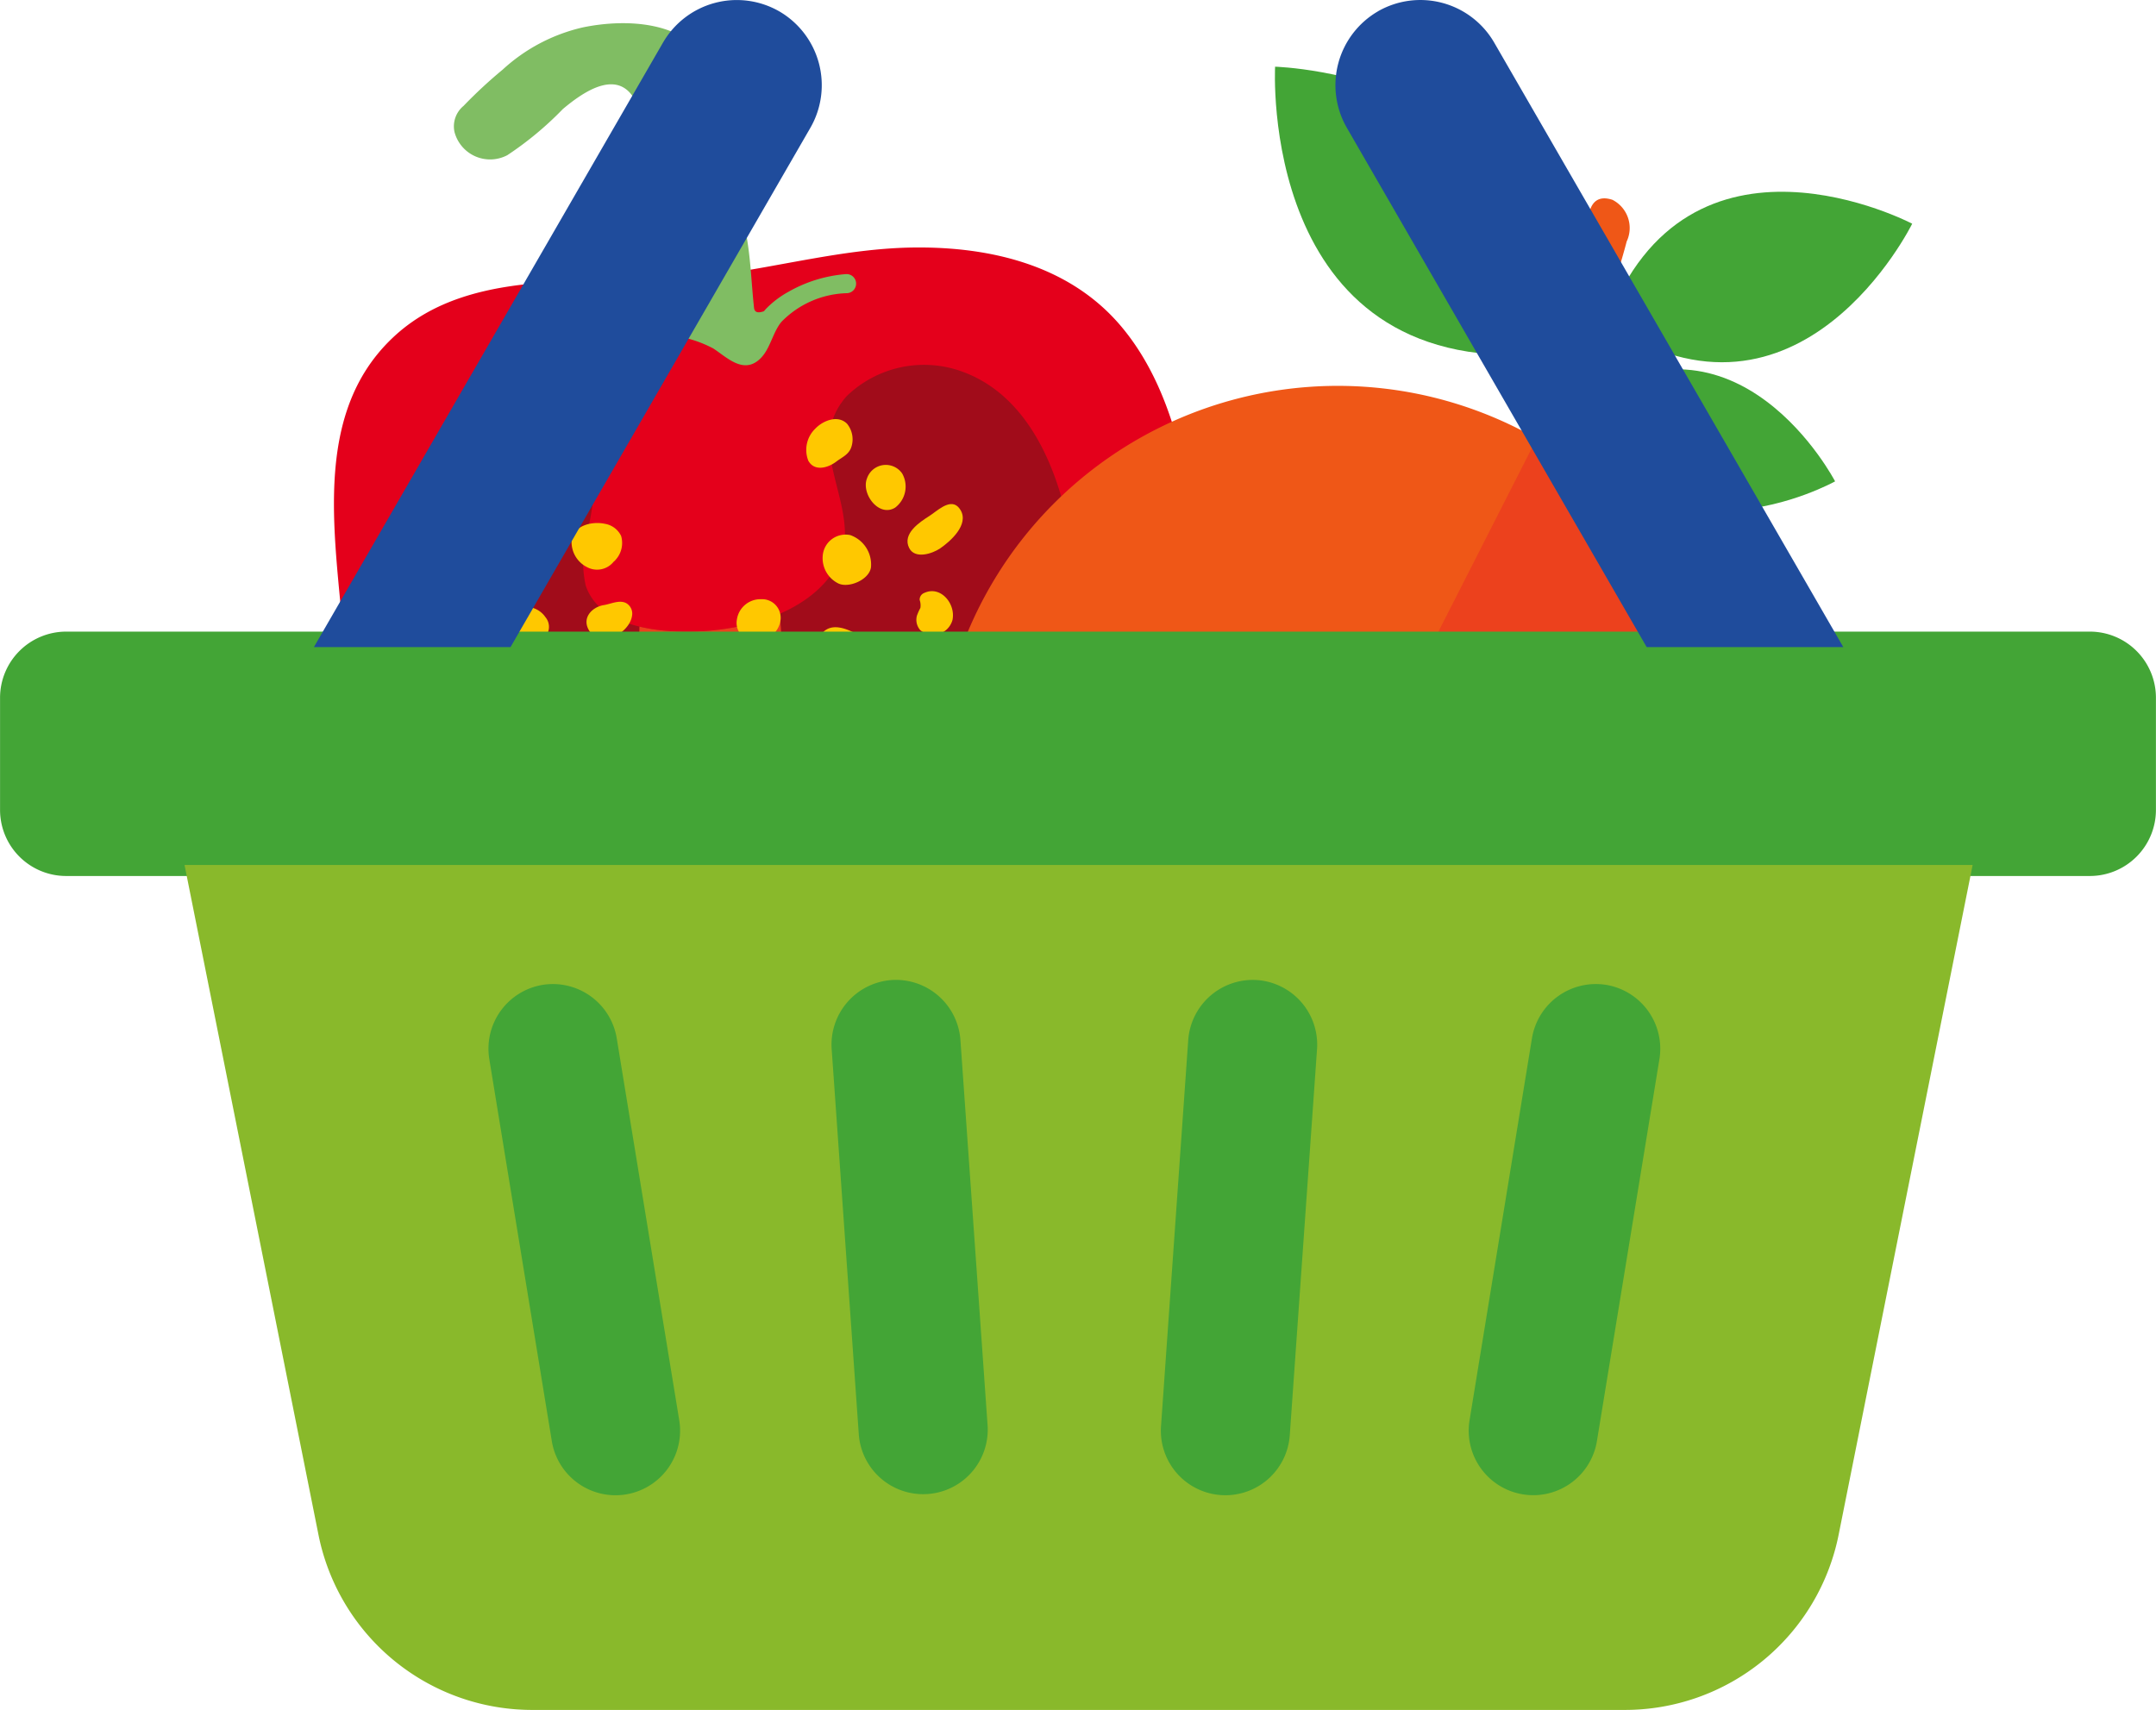 <svg xmlns="http://www.w3.org/2000/svg" xmlns:xlink="http://www.w3.org/1999/xlink" width="127.571" height="101.186" viewBox="0 0 127.571 101.186"><defs><clipPath id="clip-path"><path id="SVGID" d="M547.421,4389.942a6.583,6.583,0,0,0-6.88,1.432c-2.527,2.847.488,6.06-.215,9.194-1.4,4.16-7.6,5.185-11.323,4.591-1.563-.249-3.343-.9-3.907-2.576a6.529,6.529,0,0,1,.138-3.33,15.461,15.461,0,0,0,.376-4.283c-.2-2.1-1.534-4.683-3.867-4.82-2.086-.125-3.764,1.754-4.818,3.35-1.526,2.308-1.743,4.8-1.652,7.545.118,3.495-.036,6.967-.118,10.459-.128,5.459-.263,11.75,3.888,15.936,2,2.023,4.182,2.975,6.8,1.667a36.951,36.951,0,0,1,4.839-2.42,8.582,8.582,0,0,1,5.447.069c2.592.82,5.186,2.481,7.982,1.971,2.578-.469,4.579-2.694,5.925-4.837a22.688,22.688,0,0,0,2.805-8.147,81.321,81.321,0,0,0,1.305-10.133C554.411,4400.437,553.11,4392.042,547.421,4389.942Z" transform="translate(-515.112 -4389.544)" fill="#a10c1a"></path></clipPath></defs><g id="Group_6340" data-name="Group 6340" transform="translate(-495.682 -4372.527)"><g id="Group_6339" data-name="Group 6339" transform="translate(515.442 4373.896)"><path id="Path_10933" data-name="Path 10933" d="M562.467,4405.151c-.253-5.422-1-12.113-4.659-16.441-3.05-3.606-7.706-4.686-12.16-4.65-4.194.033-8.233,1.21-12.372,1.7-5.969.71-13.789-.9-18.576,3.66-5.173,4.922-3.092,12.919-2.79,19.285.325,6.843.4,14.1,1.863,20.836.754,3.479,3.064,6.765,6.505,7.87,4.314,1.384,8.085-1.319,12.11-2.3,2.775-.676,5.578.344,8.34.67a20.3,20.3,0,0,0,13.353-2.674c4.417-2.885,5.506-7.483,6.645-12.413a63.472,63.472,0,0,0,1.724-10.708A47.791,47.791,0,0,0,562.467,4405.151Z" transform="translate(-511.243 -4370.784)" fill="#e4001b"></path><g id="Group_6337" data-name="Group 6337" transform="translate(4.912 20.24)"><path id="SVGID-2" data-name="SVGID" d="M547.421,4389.942a6.583,6.583,0,0,0-6.88,1.432c-2.527,2.847.488,6.06-.215,9.194-1.4,4.16-7.6,5.185-11.323,4.591-1.563-.249-3.343-.9-3.907-2.576a6.529,6.529,0,0,1,.138-3.33,15.461,15.461,0,0,0,.376-4.283c-.2-2.1-1.534-4.683-3.867-4.82-2.086-.125-3.764,1.754-4.818,3.35-1.526,2.308-1.743,4.8-1.652,7.545.118,3.495-.036,6.967-.118,10.459-.128,5.459-.263,11.75,3.888,15.936,2,2.023,4.182,2.975,6.8,1.667a36.951,36.951,0,0,1,4.839-2.42,8.582,8.582,0,0,1,5.447.069c2.592.82,5.186,2.481,7.982,1.971,2.578-.469,4.579-2.694,5.925-4.837a22.688,22.688,0,0,0,2.805-8.147,81.321,81.321,0,0,0,1.305-10.133C554.411,4400.437,553.11,4392.042,547.421,4389.942Z" transform="translate(-515.112 -4389.544)" fill="#a10c1a"></path><g id="Group_6336" data-name="Group 6336" clip-path="url(#clip-path)"><path id="Path_10934" data-name="Path 10934" d="M538.87,4425.6a12.587,12.587,0,0,1-2.23-4.772,59.294,59.294,0,0,1-1.723-11.413c-.269-3.252-.089-6.607-.725-9.829-.428-2.171-2.183-3.392-4.292-2.553a5.8,5.8,0,0,0-3.6,5.185c-.255,3.362.508,6.757.432,10.138a43.817,43.817,0,0,1-.273,6.217,30.161,30.161,0,0,1-1.205,4.885q-.465,1.36-1,2.691c-.212.522-.428,1.045-.679,1.547-.071.141-.14.287-.22.423-.175.295-.392.38-.165.442l-.011.008a.56.56,0,0,0-.159,1.1.81.81,0,0,0,.221.013,1.386,1.386,0,0,0,.489.235.589.589,0,0,0,.74-.8,17.768,17.768,0,0,1,4.555-1.115,21.825,21.825,0,0,1,5.833.116,19.2,19.2,0,0,1,2.554.222,15.387,15.387,0,0,0,1.823.6c.688.067,1.473-.271,1.407-1.076C540.57,4426.989,539.369,4426.2,538.87,4425.6Z" transform="translate(-513.092 -4387.595)" fill="#ec411d"></path></g></g><path id="Path_10935" data-name="Path 10935" d="M540.034,4388.455a8.138,8.138,0,0,0-3.417,1.055,5.642,5.642,0,0,0-1.3.986c-.047.049-.09.1-.133.155-.288.1-.552.118-.588-.2-.14-1.276-.183-2.547-.375-3.821-.184-1.222-1.054-5.607-1.429-7.465a12.379,12.379,0,0,0-.792-3.017c-1.341-2.721-5.032-2.811-7.534-2.292a10.446,10.446,0,0,0-4.745,2.5,27.878,27.878,0,0,0-2.312,2.144,1.567,1.567,0,0,0-.536,1.55,2.18,2.18,0,0,0,3.124,1.368,19.65,19.65,0,0,0,3.286-2.73c1.343-1.13,3.506-2.571,4.456-.126a52.629,52.629,0,0,1,1.572,7.851,19.228,19.228,0,0,1,.056,4.106c-.028.182-.336.257-.7.289-.806-.109-1.614-.182-2.446-.269-.7-.073-.932,1.022-.226,1.1,1.133.119,2.265.245,3.392.419a6.953,6.953,0,0,1,2.8.8c.731.473,1.624,1.388,2.527.8.822-.538.907-1.649,1.5-2.374a5.612,5.612,0,0,1,3.892-1.7A.563.563,0,0,0,540.034,4388.455Z" transform="translate(-509.739 -4373.604)" fill="#80bd63"></path><g id="Group_6338" data-name="Group 6338" transform="translate(9.784 23.433)"><path id="Path_10936" data-name="Path 10936" d="M539.431,4396.606c-.061.045-.119.085-.174.12-.566.36-1.615,1.046-1.189,1.892.343.678,1.38.333,1.836.019.609-.418,1.724-1.407,1.2-2.271C540.658,4395.626,539.941,4396.236,539.431,4396.606Z" transform="translate(-513.816 -4390.991)" fill="#ffc800"></path><path id="Path_10937" data-name="Path 10937" d="M519.2,4398a2.116,2.116,0,0,0,1.017.409,1.757,1.757,0,0,0,1.079-.211,1.021,1.021,0,0,0,.295-1.618,1.943,1.943,0,0,0-1.958.1,1.19,1.19,0,0,0-.668.728A.592.592,0,0,0,519.2,4398Z" transform="translate(-518.948 -4390.9)" fill="#ffc800"></path><path id="Path_10938" data-name="Path 10938" d="M537.758,4396.725a1.564,1.564,0,0,0,.417-2.029,1.176,1.176,0,0,0-2.075.288C535.735,4395.89,536.793,4397.313,537.758,4396.725Z" transform="translate(-514.341 -4391.485)" fill="#ffc800"></path><path id="Path_10939" data-name="Path 10939" d="M538.608,4402.379a1.189,1.189,0,0,0,1.91-.6c.2-.956-.7-2.045-1.665-1.6a.421.421,0,0,0-.277.418.976.976,0,0,1,.042.473,3.082,3.082,0,0,0-.206.462A.925.925,0,0,0,538.608,4402.379Z" transform="translate(-513.703 -4389.896)" fill="#ffc800"></path><path id="Path_10940" data-name="Path 10940" d="M523.172,4402.282c.676,1.093,2.39.139,2.534-.883a.713.713,0,0,0-.358-.754c-.4-.2-.9.057-1.305.121C523.353,4400.872,522.7,4401.523,523.172,4402.282Z" transform="translate(-517.852 -4389.763)" fill="#ffc800"></path><path id="Path_10941" data-name="Path 10941" d="M520.316,4403.4a1.17,1.17,0,0,0,1.166-.706.891.891,0,0,0,.136-1.271,1.4,1.4,0,0,0-1.42-.589,1.373,1.373,0,0,0-1.015,1.38A1.133,1.133,0,0,0,520.316,4403.4Z" transform="translate(-518.885 -4389.7)" fill="#ffc800"></path><path id="Path_10942" data-name="Path 10942" d="M522.868,4395.917a1.23,1.23,0,0,0,.978-.941c.315-.511.563-1.619-.174-1.792-.318-.075-.585.182-.8.376a5.607,5.607,0,0,0-.7.742A1,1,0,0,0,522.868,4395.917Z" transform="translate(-518.133 -4391.76)" fill="#ffc800"></path><path id="Path_10943" data-name="Path 10943" d="M523.238,4399.513a1.257,1.257,0,0,0,1.575-.33.422.422,0,0,0,.1-.094,1.481,1.481,0,0,0,.337-1.424,1.3,1.3,0,0,0-.968-.72c-.735-.16-1.844.086-1.96.981A1.658,1.658,0,0,0,523.238,4399.513Z" transform="translate(-518.042 -4390.752)" fill="#ffc800"></path><path id="Path_10944" data-name="Path 10944" d="M535.276,4400.412c.636.046,1.511-.411,1.6-1.037a1.844,1.844,0,0,0-1.224-1.905,1.355,1.355,0,0,0-1.629,1.192,1.669,1.669,0,0,0,.946,1.68A.931.931,0,0,0,535.276,4400.412Z" transform="translate(-514.884 -4390.607)" fill="#ffc800"></path><path id="Path_10945" data-name="Path 10945" d="M533.377,4394.52c.368.661,1.173.419,1.65.056.354-.27.766-.425.905-.893a1.46,1.46,0,0,0-.26-1.348c-.549-.553-1.437-.184-1.886.291A1.746,1.746,0,0,0,533.377,4394.52Z" transform="translate(-515.093 -4392.059)" fill="#ffc800"></path><path id="Path_10946" data-name="Path 10946" d="M531.313,4402.9a1.4,1.4,0,0,0,1.294-1.239,1.1,1.1,0,0,0-1.151-1.21,1.409,1.409,0,0,0-1.435,1.208A1.074,1.074,0,0,0,531.313,4402.9Z" transform="translate(-515.964 -4389.795)" fill="#ffc800"></path><path id="Path_10947" data-name="Path 10947" d="M534.851,4403.993a1.815,1.815,0,0,0,1.859-.421.784.784,0,0,0,.02-.964.4.4,0,0,0-.192-.209l0,0a1.406,1.406,0,0,0-.482-.257c-.668-.343-1.484-.645-2.02-.029C533.437,4402.792,534.184,4403.718,534.851,4403.993Z" transform="translate(-514.937 -4389.443)" fill="#ffc800"></path><path id="Path_10948" data-name="Path 10948" d="M522.273,4406.786c.366.643.988.316,1.46.064a1.384,1.384,0,0,0,.613-.5c.517-.8.356-3.2-1.1-2.488a2.086,2.086,0,0,0-.984,1.31A2.229,2.229,0,0,0,522.273,4406.786Z" transform="translate(-518.094 -4388.909)" fill="#ffc800"></path></g></g><path id="Path_10949" data-name="Path 10949" d="M588.629,4383.353s-13.267-6.982-18.087,5.891C582.017,4396.808,588.629,4383.353,588.629,4383.353Z" transform="translate(20.198 2.412)" fill="#43a536"></path><path id="Path_10950" data-name="Path 10950" d="M569.223,4391.79c4.258,10.648,15.2,4.579,15.2,4.579S578.656,4385.265,569.223,4391.79Z" transform="translate(19.842 4.643)" fill="#43a536"></path><path id="Path_10951" data-name="Path 10951" d="M570.758,4392.646c2.559-16.51-15.657-17.011-15.657-17.011S554.1,4393.83,570.758,4392.646Z" transform="translate(16.029 0.839)" fill="#43a536"></path><path id="Path_10952" data-name="Path 10952" d="M586.493,4420.539q.169-1.007.25-2.019.048-.584.063-1.165a23.75,23.75,0,0,0-11.861-21.306c3.3-4.128,5.214-11.725,5.214-11.725a1.873,1.873,0,0,0-.843-2.469c-1.647-.538-1.425,1.648-1.425,1.648.056,2.322-2.681,9.1-3.909,12.018l-.149-.075a23.75,23.75,0,0,0-30.237,7.569,24.1,24.1,0,0,0-1.694,2.829,23.745,23.745,0,1,0,44.59,14.694Z" transform="translate(11.773 2.495)" fill="#ef5717"></path><path id="Path_10953" data-name="Path 10953" d="M583.506,4417.529h0c.112-.671.2-1.346.25-2.02.032-.387.052-.775.063-1.163a23.756,23.756,0,0,0-11.861-21.308.187.187,0,0,0,.02-.242c-.1.227-.19.456-.3.681l-20.1,39.51a10.946,10.946,0,0,1-1.447,2.148,23.745,23.745,0,0,0,33.377-17.607Z" transform="translate(14.691 5.469)" fill="#ec411d"></path><path id="Path_10954" data-name="Path 10954" d="M499.585,4401.961H619.349a3.913,3.913,0,0,1,3.9,3.9v6.661a3.913,3.913,0,0,1-3.9,3.9H499.585a3.912,3.912,0,0,1-3.9-3.9v-6.661a3.916,3.916,0,0,1,3.9-3.9Z" transform="translate(0 7.942)" fill="#43a536" fill-rule="evenodd"></path><path id="Path_10955" data-name="Path 10955" d="M560.424,4373.2a5.051,5.051,0,0,0-1.844,6.881l17.746,30.738H587.96L567.3,4375.04a5.047,5.047,0,0,0-6.879-1.841Z" transform="translate(16.79 0)" fill="#1f4c9c" fill-rule="evenodd"></path><path id="Path_10956" data-name="Path 10956" d="M537.846,4373.2a5.053,5.053,0,0,1,1.844,6.881l-17.747,30.738H510.309l20.659-35.777a5.046,5.046,0,0,1,6.879-1.841Z" transform="translate(3.947 0)" fill="#1f4c9c" fill-rule="evenodd"></path><path id="Path_10957" data-name="Path 10957" d="M610.083,4412.837l-7.912,39.549a12.9,12.9,0,0,1-12.745,10.45H524.938a12.9,12.9,0,0,1-12.749-10.451l-7.908-39.548Z" transform="translate(2.32 10.876)" fill="#89b92b" fill-rule="evenodd"></path><path id="Path_10958" data-name="Path 10958" d="M555.473,4418.2a3.831,3.831,0,0,0-4.077,3.54l-1.611,22.858a3.818,3.818,0,0,0,7.618.538l1.614-22.857a3.832,3.832,0,0,0-3.543-4.079Z" transform="translate(14.595 12.322)" fill="#43a536" fill-rule="evenodd"></path><path id="Path_10959" data-name="Path 10959" d="M521.645,4418.434a3.829,3.829,0,0,0-3.153,4.385l3.7,22.613a3.82,3.82,0,0,0,7.54-1.233l-3.7-22.613a3.832,3.832,0,0,0-4.386-3.152Z" transform="translate(6.141 12.373)" fill="#43a536" fill-rule="evenodd"></path><path id="Path_10960" data-name="Path 10960" d="M537.978,4418.2a3.831,3.831,0,0,0-3.54,4.079l1.609,22.857a3.82,3.82,0,0,0,7.62-.538l-1.611-22.858a3.831,3.831,0,0,0-4.077-3.541Z" transform="translate(10.454 12.321)" fill="#43a536" fill-rule="evenodd"></path><path id="Path_10961" data-name="Path 10961" d="M572.25,4418.434a3.831,3.831,0,0,0-4.386,3.15l-3.694,22.613a3.818,3.818,0,1,0,7.536,1.233l3.7-22.613a3.831,3.831,0,0,0-3.153-4.384Z" transform="translate(18.466 12.373)" fill="#43a536" fill-rule="evenodd"></path></g></svg>